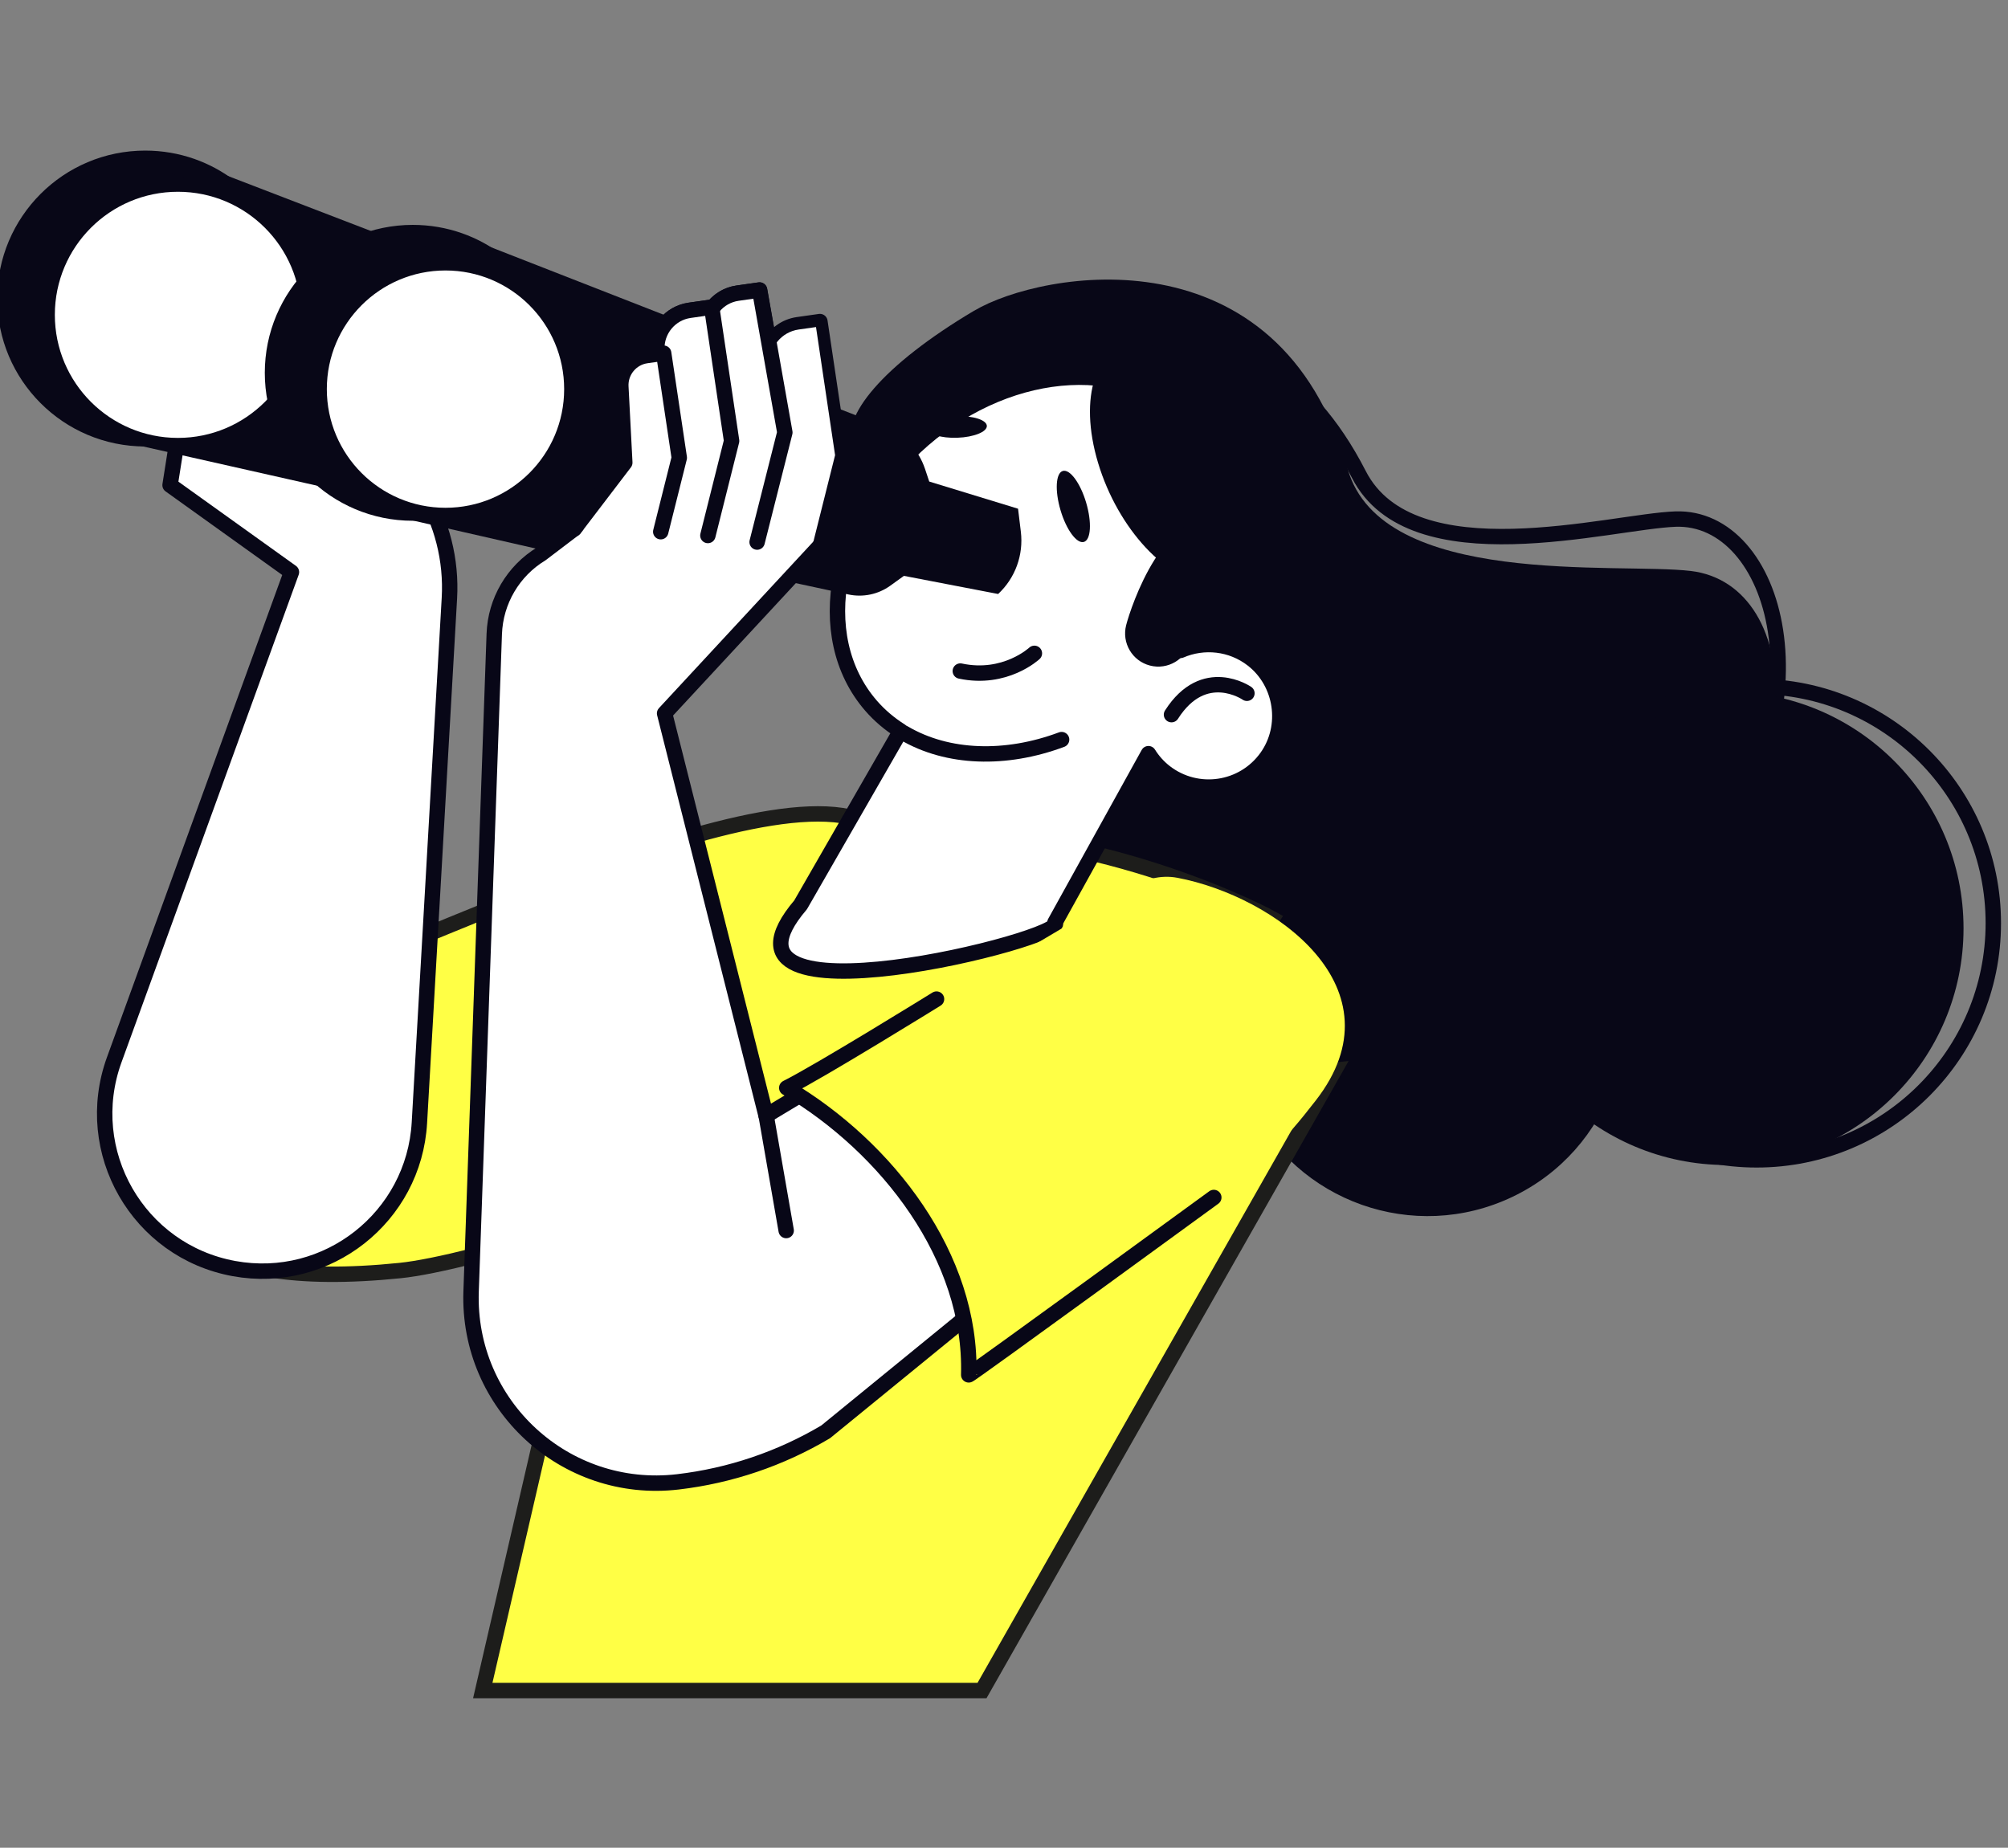 <?xml version="1.0" encoding="UTF-8"?>
<svg id="Laag_1" xmlns="http://www.w3.org/2000/svg" viewBox="0 0 391.06 359.88">
  <rect x="0" y="0" width="391.06" height="359.88" fill="#808080" stroke="none"/>
  <g>
    <path d="M218.61,57.47c27.67,3.23,47.41,28.92,44.09,57.39-1.91,16.39-11.06,30.12-23.76,38.2.39-1.95.71-3.93.95-5.95,4.24-36.29-18.57-68.78-50.93-72.55-4.77-.55-9.47-.42-14.05.27,10.61-12.33,26.67-19.35,43.71-17.36h0Z" fill="#080717"/>
    <path d="M195.76,74.69c-13.27,12.07-18.52,22.53-15.07,27.45,20.34,28.99,70.3,41.6,58.42,58.18-46.04,64.26,38.33,45.19,47.15,47.73s37.91-29.05,45.22-38.42c25.43-32.61,14.43-69.21-5.17-68.53-12.65.44-51.34,11.5-61.67-8.69-20.78-40.6-59.13-26.6-68.88-17.73h0Z" fill="none" stroke="#080717" stroke-linecap="round" stroke-linejoin="round" stroke-width="3"/>
    <path d="M189.75,60.49c-17.83,10.59-26.29,20.84-23.64,26.69,15.6,34.44,68.39,56.51,51.01,72.15-67.37,60.6,31.74,54.82,40.98,59.05,9.24,4.23,49.59-24.45,60.08-33.18,36.51-30.39,33.23-71.34,11.13-73.99-14.26-1.71-60.28,3.41-66.86-19.91-13.23-46.9-59.59-38.58-72.69-30.8h0Z" fill="#080717"/>
    <circle cx="336.3" cy="180.81" r="46.1" fill="#080717"/>
    <circle cx="342.1" cy="179.8" r="46.1" fill="none" stroke="#080717" stroke-linecap="round" stroke-linejoin="round" stroke-width="3"/>
    <circle cx="278.01" cy="198.45" r="38.4" transform="translate(-58.34 138.96) rotate(-25.49)" fill="#080717"/>
  </g>
  <path d="M60.99,189.77c-18.52-2.12-65.63,66.16,16.94,57.69,27.05-2.77,156.89-48.33,169.82-68.53-4.59-2.56-40.37-19.93-75.08-15.67-14.81-19.52-103.34,27.66-111.67,26.51h-.01Z" fill="#ffff45" stroke="#1d1d1b" stroke-miterlimit="10" stroke-width="3"/>
  <circle cx="222.95" cy="102.28" r="34.44" fill="#080717"/>
  <circle cx="209.04" cy="81.12" r="20.61" fill="#080717"/>
  <path d="M169.61,137.42c1.69,1.95,3.64,3.59,5.78,4.94l-19.47,33.87c-21.37,25.09,52.98,6.37,49.53,3.45l18.21-32.89c.84,1.35,1.92,2.58,3.25,3.61,6.21,4.8,15.21,3.52,19.81-2.94,4.25-5.97,3.01-14.47-2.76-18.98-4.15-3.24-9.55-3.74-14.06-1.8,10.9-14.41,12.48-32.44,2.67-43.77-11.75-13.57-35.36-12.36-52.75,2.69-17.39,15.05-21.96,38.25-10.21,51.82h0Z" fill="#fff" stroke="#080717" stroke-linejoin="round" stroke-width="3"/>
  <path d="M228.15,139.19c6.34-9.94,14.69-4.16,14.69-4.16" fill="none" stroke="#080717" stroke-linecap="round" stroke-linejoin="round" stroke-width="3"/>
  <path d="M206.75,144.05c-10.92,4.08-22.21,3.71-30.68-1.26" fill="none" stroke="#080717" stroke-linecap="round" stroke-linejoin="round" stroke-width="3"/>
  <path d="M186.3,81.07c-3.21.12-5.77,1.15-5.73,2.31.05,1.16,2.68,2,5.89,1.88,3.21-.12,5.77-1.15,5.73-2.31-.05-1.16-2.68-2-5.89-1.88Z" fill="#080717"/>
  <path d="M211.53,97.9c-1.13-3.82-3.17-6.58-4.55-6.17s-1.57,3.83-.44,7.65,3.17,6.58,4.55,6.17,1.57-3.83.44-7.65Z" fill="#080717"/>
  <path d="M187.02,130.7c8.76,1.87,14.43-3.45,14.43-3.45" fill="none" stroke="#080717" stroke-linecap="round" stroke-linejoin="round" stroke-width="3"/>
  <path d="M221.56,66.94c8.11.02,17.8,10.45,21.66,23.29s.4,23.23-7.71,23.21c-8.11-.02-17.81-10.45-21.66-23.29-3.86-12.84-.4-23.23,7.71-23.21Z" fill="#080717"/>
  <path d="M238.44,101.11c9.83,2.54-5.72,20.42-6.61,23.88s-4.42,5.53-7.87,4.64c-3.46-.89-5.53-4.42-4.64-7.87.89-3.46,7.49-23.65,19.12-20.65Z" fill="#080717"/>
  <path d="M257.36,99.39c2.01-.31,4.33,1.39,4.33,1.39" fill="none" stroke="#080717" stroke-linecap="round" stroke-linejoin="round" stroke-width="1.86"/>
  <path d="M260.75,94.95c-1.14,2.39-3.76,2.54-3.76,2.54" fill="none" stroke="#080717" stroke-linecap="round" stroke-linejoin="round" stroke-width="1.86"/>
  <path d="M73.34,81.08l-35.99-13.41-4.23,26.82,23.64,16.94-34.52,95c-6.48,17.86,4.65,37.25,23.34,40.65h0c18.13,3.3,35.05-10.02,36.1-28.42l5.84-102.15c.43-7.43-1.45-14.82-5.36-21.16l-8.81-14.26h-.01Z" fill="#fff" stroke="#080717" stroke-linecap="round" stroke-linejoin="round" stroke-width="3"/>
  <path d="M146.16,84.64l.54,4.46c.55,4.52-1.09,9.03-4.42,12.13h0l-18.35-3.53-2.65,1.91c-2.36,1.7-5.33,2.32-8.17,1.71l-28.35-6.1-4.59,3.53-61.29-13.82,16.75-54.02,47.01,18.08,10.59,9.17,26.91,10.42c3.73,1.45,6.63,4.49,7.9,8.29l.82,2.46,17.29,5.29v.02Z" fill="#080717"/>
  <path d="M1.46,58.15c0-14.81,12.01-26.82,26.82-26.82,3.12,0,6.12.53,8.91,1.51,10.43,3.67,17.91,13.61,17.91,25.3,0,14.81-12.01,26.82-26.82,26.82S1.46,72.95,1.46,58.14h0Z" fill="#080717" stroke="#080717" stroke-linecap="round" stroke-linejoin="round" stroke-width="4"/>
  <circle cx="34.65" cy="61.32" r="24.9" fill="#fff" stroke="#080717" stroke-linecap="round" stroke-linejoin="round" stroke-width="1.86"/>
  <path d="M198.27,99.1l.54,4.46c.55,4.52-1.09,9.03-4.42,12.13h0l-18.35-3.53-2.65,1.91c-2.36,1.7-5.33,2.32-8.17,1.71l-28.35-6.1-4.59,3.53-55.33-12.62,13.23-54.56,44.57,17.42,10.59,9.17,26.91,10.42c3.73,1.45,6.63,4.49,7.9,8.29l.82,2.46,17.29,5.29v.02Z" fill="#080717"/>
  <path d="M53.57,72.62c0-14.81,12.01-26.82,26.82-26.82,3.12,0,6.12.53,8.91,1.51,10.43,3.67,17.91,13.61,17.91,25.3,0,14.81-12.01,26.82-26.82,26.82s-26.82-12.01-26.82-26.82h0Z" fill="#080717" stroke="#080717" stroke-linecap="round" stroke-linejoin="round" stroke-width="4"/>
  <circle cx="86.76" cy="75.79" r="24.04" fill="#fff" stroke="#080717" stroke-linecap="round" stroke-linejoin="round" stroke-width="1.86"/>
  <polygon points="94.02 329.26 118.65 222.68 259.9 208.44 191.25 329.26 94.02 329.26" fill="#ffff45" stroke="#1d1d1b" stroke-miterlimit="10" stroke-width="3"/>
  <g>
    <path d="M198.3,187.76l-49.11,29.52-19.76-78.34,31.39-33.86,2.74-16.4-3.88-26.05-4.29.61c-2.48.35-4.5,1.91-5.57,4l-1.91-10.76-4.29.61c-2.09.3-3.84,1.46-4.99,3.07l-.05-.33-4.29.61c-3.81.54-6.58,3.9-6.38,7.75l.04.78-2.07.29c-2.98.43-5.15,3.05-4.99,6.06l.77,14.79-9.84,12.9-6.41,4.87c-5.48,3.32-8.92,9.18-9.15,15.59l-4.51,128.05c-.77,22.09,18.31,39.67,40.26,37.1h0c10.18-1.19,19.98-4.51,28.79-9.74l61.56-50.25" fill="#fff" stroke="#080717" stroke-linecap="round" stroke-linejoin="round" stroke-width="3"/>
    <path d="M158.96,107.12l4.62-18.42-3.88-26.05-4.29.61c-3.81.54-6.58,3.9-6.38,7.75" fill="#fff" stroke="#080717" stroke-linecap="round" stroke-linejoin="round" stroke-width="1.86"/>
    <path d="M147.45,105.58l5.4-21.35-4.91-27.74-4.29.61c-3.81.54-6.58,3.9-6.38,7.75" fill="#fff" stroke="#080717" stroke-linecap="round" stroke-linejoin="round" stroke-width="3"/>
    <path d="M137.86,104.3l4.62-18.42-3.88-26.05-4.29.61c-3.81.54-6.58,3.9-6.38,7.75" fill="#fff" stroke="#080717" stroke-linecap="round" stroke-linejoin="round" stroke-width="3"/>
    <path d="M128.68,103.56l3.61-14.4-3.04-20.37-3.35.47c-2.98.42-5.15,3.05-4.99,6.06l.77,14.79-9.84,12.9" fill="#fff" stroke="#080717" stroke-linecap="round" stroke-linejoin="round" stroke-width="3"/>
  </g>
  <path d="M153.76,211.69c19.55,11.58,35.56,33.14,34.9,56.1,0,.27-.03.53-.04.8l39.89-28.34c18.54-14.75,21.33-17.67,27.75-25.93,17.02-21.88-8.09-39.77-26.94-43.35-6.78-1.29-12.19,3.97-18.23,7.29,0,0-30.39,18.23-57.33,33.42h0Z" fill="#ffff45"/>
  <path d="M182.39,194.59s-22.69,14.05-29.17,17.29c19.55,11.59,36.1,32.94,35.44,55.9,0,.27,47.73-34.55,47.73-34.55" fill="none" stroke="#080717" stroke-linecap="round" stroke-linejoin="round" stroke-width="3"/>
  <line x1="149.21" y1="217.29" x2="153.11" y2="239.67" fill="none" stroke="#080717" stroke-linecap="round" stroke-linejoin="round" stroke-width="3"/>
</svg>